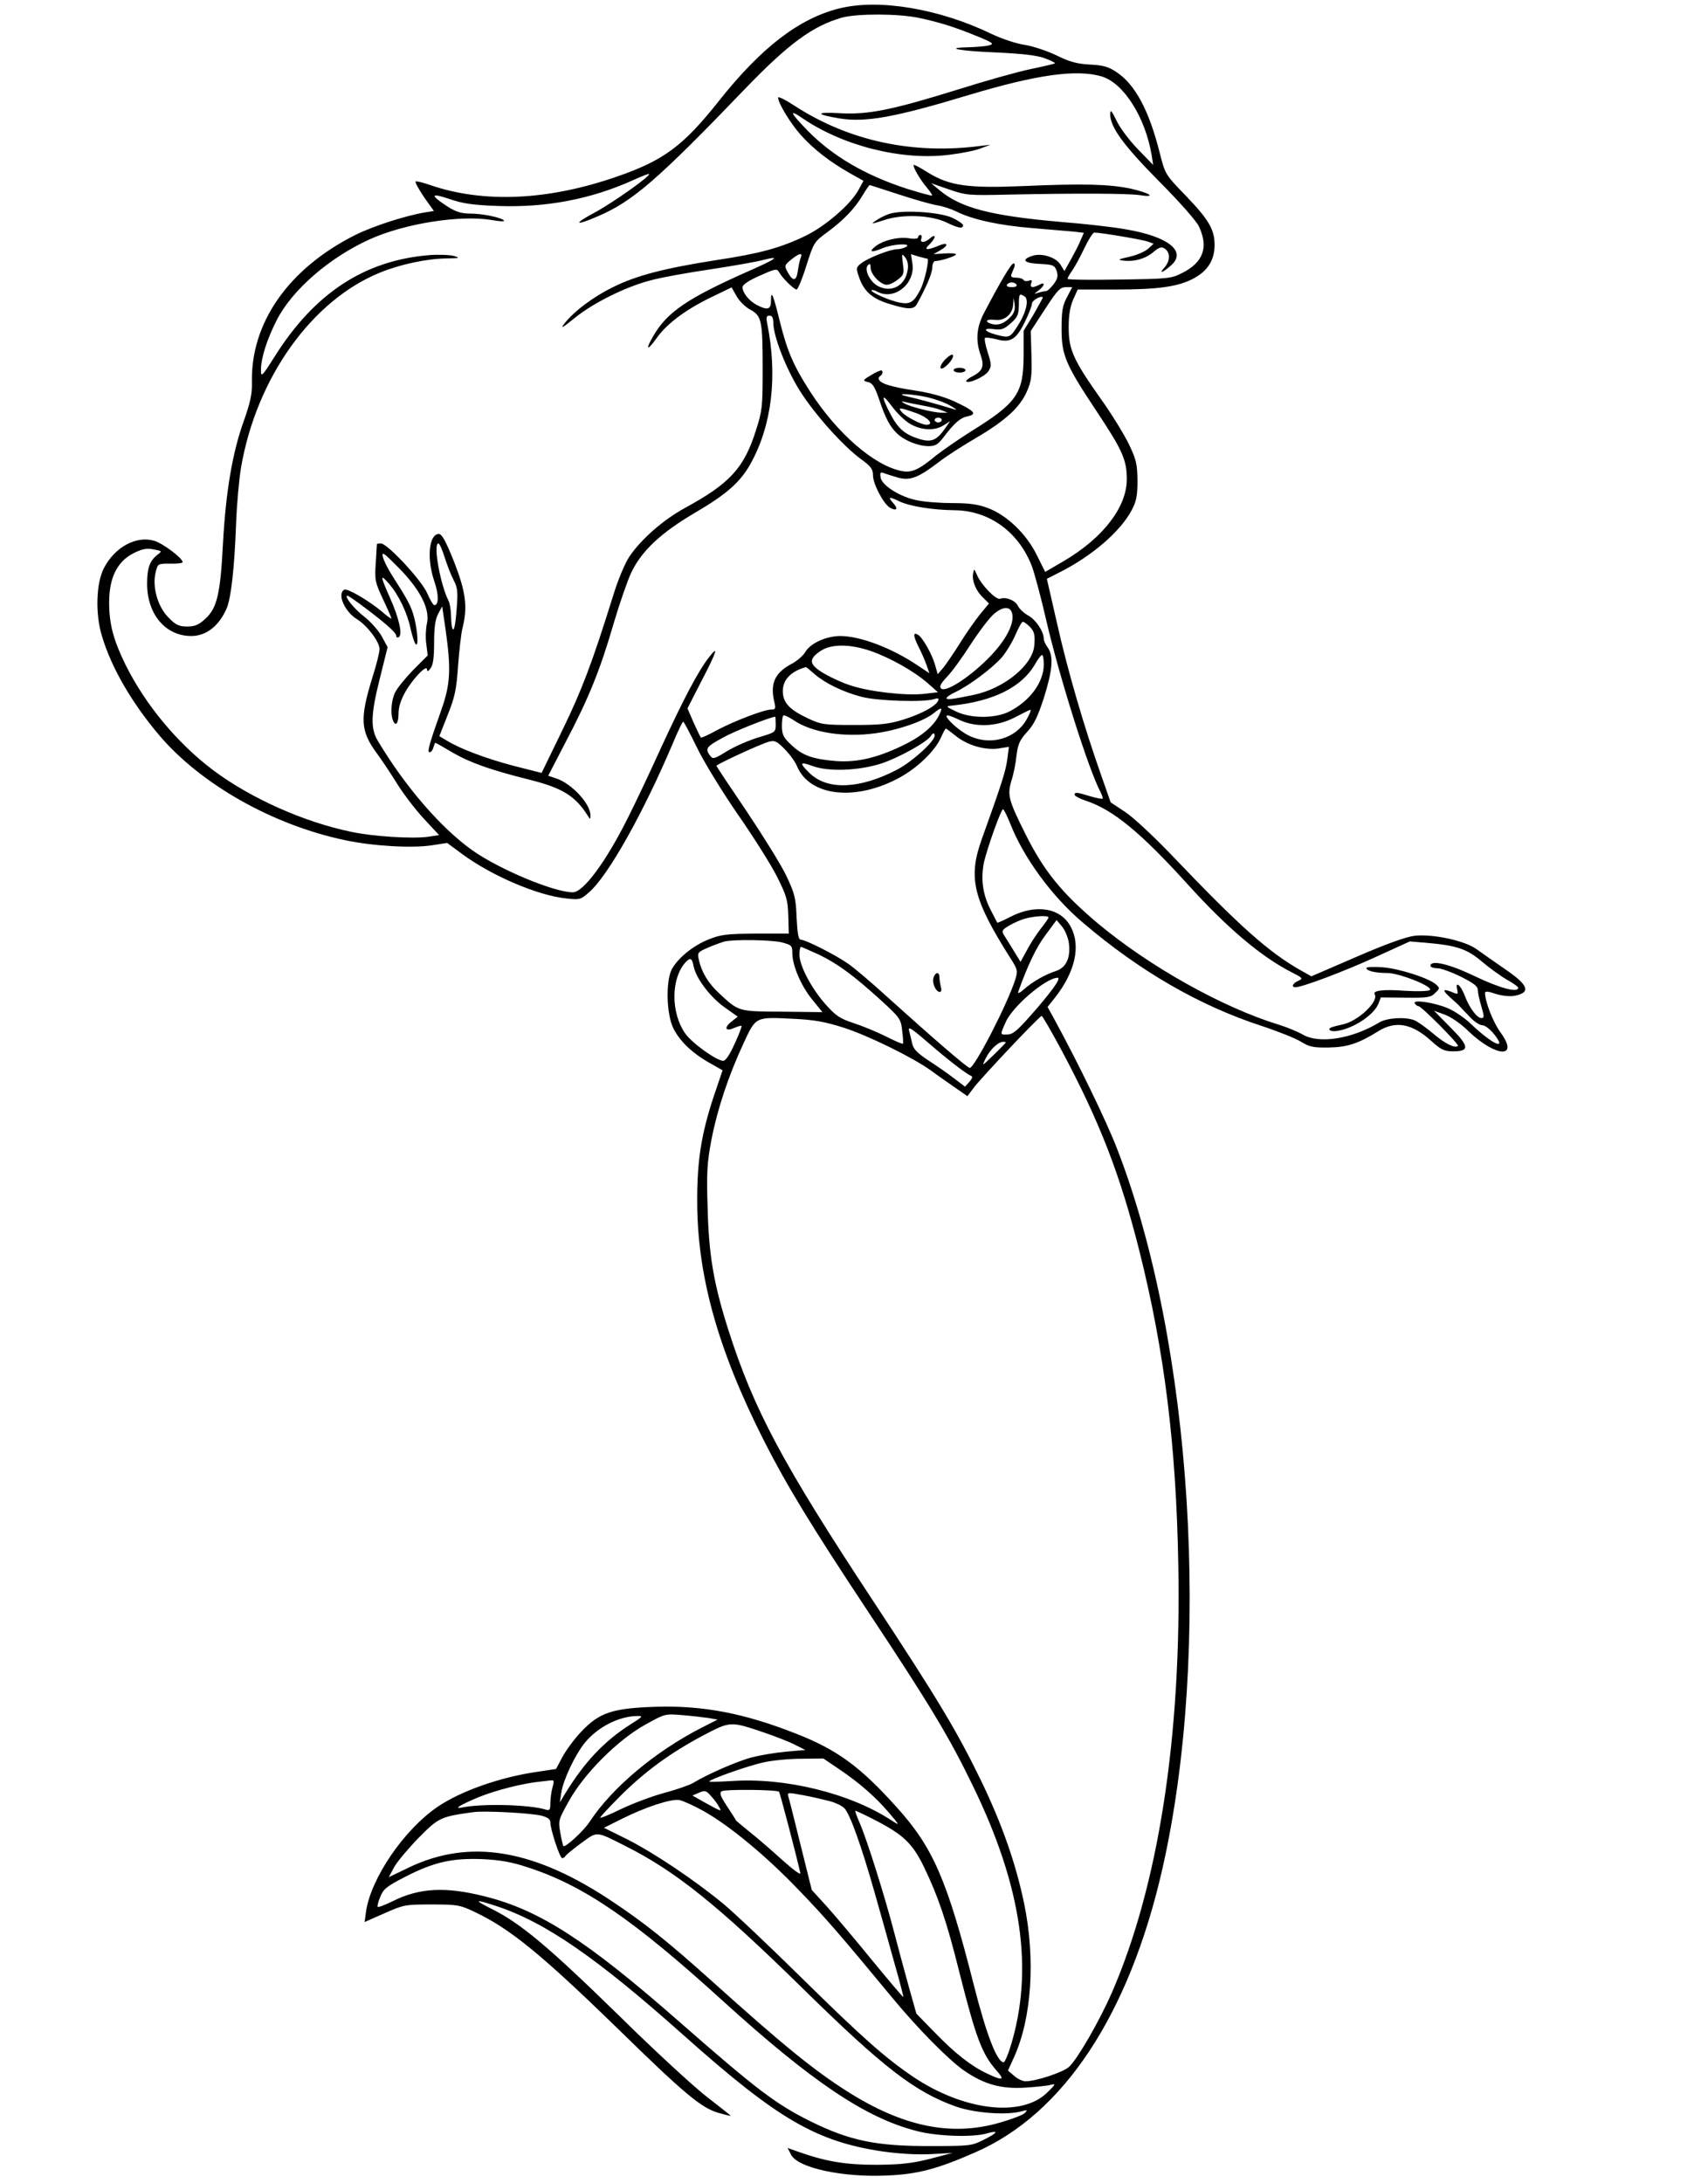<?xml version="1.0" standalone="no"?>
<!DOCTYPE svg PUBLIC "-//W3C//DTD SVG 20010904//EN"
 "http://www.w3.org/TR/2001/REC-SVG-20010904/DTD/svg10.dtd">
<svg version="1.0" xmlns="http://www.w3.org/2000/svg"
 width="720pt" height="920pt" viewBox="0 0 720 920"
 preserveAspectRatio="xMidYMid meet">
<g transform="translate(0,920) scale(0.1,-0.1)"
fill="#000000" stroke="none">
<path d="M3540 9165 c-171 -42 -331 -165 -510 -391 -150 -189 -232 -250 -429
-318 -290 -101 -562 -113 -787 -36 -31 11 -60 18 -62 15 -3 -3 13 -32 35 -65
l42 -59 -37 -6 c-84 -14 -220 -58 -296 -96 -280 -141 -440 -370 -434 -621 1
-50 -7 -84 -35 -164 -47 -131 -75 -294 -87 -513 -11 -214 -25 -273 -74 -318
-28 -26 -44 -33 -77 -33 -34 0 -48 6 -79 38 -45 45 -69 129 -54 190 9 37 9 37
62 37 28 -1 52 2 52 6 0 17 -83 79 -119 90 -76 23 -167 -26 -213 -115 -33 -63
-37 -194 -8 -287 40 -134 126 -281 241 -417 176 -207 478 -378 782 -442 116
-25 282 -35 367 -22 l65 10 65 -48 c124 -91 318 -174 438 -186 56 -6 60 -5 95
26 81 70 229 335 353 627 21 51 41 92 44 92 3 0 28 -48 57 -107 28 -59 106
-186 172 -282 67 -96 142 -215 167 -265 40 -80 45 -98 47 -164 l2 -75 -140 0
c-123 -1 -147 -4 -199 -25 -65 -26 -128 -78 -154 -125 -26 -50 -23 -188 6
-248 27 -55 80 -106 155 -148 l53 -30 -38 -112 c-51 -155 -69 -266 -69 -433
-1 -317 86 -630 282 -1017 95 -187 199 -358 441 -723 258 -389 342 -529 439
-730 207 -425 258 -777 159 -1098 -11 -37 -25 -67 -29 -67 -28 0 -73 117 -126
326 -113 445 -172 580 -327 751 -153 170 -251 241 -423 308 -218 86 -392 119
-590 113 -184 -6 -238 -24 -315 -105 -30 -32 -66 -81 -80 -108 l-26 -49 -79
-12 c-155 -22 -323 -81 -421 -148 -141 -96 -281 -301 -301 -441 l-6 -44 84 37
c81 36 88 37 199 37 108 0 119 -2 182 -32 148 -70 281 -179 602 -491 280 -274
352 -334 424 -355 28 -8 52 -14 52 -12 0 1 -43 35 -96 76 -53 40 -224 197
-379 350 -293 286 -410 384 -530 444 -80 40 -76 44 15 14 208 -68 425 -218
795 -548 393 -350 555 -445 837 -487 73 -10 145 -14 203 -11 l90 5 -95 -25
c-76 -19 -121 -24 -225 -25 -130 0 -212 13 -333 56 l-42 15 15 -29 c29 -55
216 -96 405 -87 126 5 211 27 370 97 372 161 649 579 789 1191 210 919 128
2222 -191 3041 -44 114 -166 365 -264 544 l-28 51 31 39 c85 108 110 217 67
298 -42 81 -147 98 -254 43 -29 -15 -54 -26 -56 -25 -1 2 -15 28 -30 58 -32
64 -40 128 -26 197 14 61 72 223 80 223 4 0 17 -27 30 -59 56 -144 176 -308
306 -418 240 -205 491 -350 754 -436 70 -23 145 -53 167 -67 34 -21 51 -25
115 -24 79 1 127 17 209 68 73 46 142 34 223 -39 43 -39 56 -45 94 -45 70 0
68 21 -12 101 l-69 70 44 -16 c26 -9 69 -38 102 -71 117 -111 215 -114 134 -4
-31 43 -64 127 -65 166 0 8 14 7 45 -4 27 -8 58 -12 80 -8 70 14 59 45 -43
114 -42 29 -95 66 -117 82 -49 36 -182 65 -261 57 -35 -4 -117 -33 -244 -88
l-192 -83 -41 23 c-139 78 -263 189 -552 492 -72 75 -158 155 -191 177 l-62
41 -41 117 c-70 198 -141 440 -185 637 l-43 188 51 26 c138 69 259 173 307
264 19 36 24 59 24 124 -1 71 -5 88 -37 155 -20 41 -73 127 -118 190 -116 164
-135 207 -135 300 0 53 6 88 19 118 l19 42 156 0 c186 0 269 12 335 48 58 32
86 77 86 140 0 65 -25 107 -121 207 -87 90 -87 90 -110 180 -45 180 -104 289
-182 341 -34 23 -56 29 -112 32 -55 3 -85 11 -140 38 -39 19 -99 39 -135 45
-36 5 -98 26 -140 46 -219 106 -473 149 -640 108z m332 -40 c89 -19 150 -38
248 -78 66 -27 72 -32 50 -38 -14 -4 -52 -7 -84 -8 -113 -2 -43 -16 112 -22
108 -5 172 -12 205 -24 26 -10 46 -19 44 -22 -3 -2 -48 -13 -102 -24 -53 -11
-189 -49 -303 -85 -280 -87 -381 -108 -502 -101 -104 6 -104 -5 -1 -22 110
-18 235 5 546 99 287 86 453 109 559 78 93 -28 184 -172 211 -333 l6 -40 -64
66 c-35 36 -76 90 -90 120 -22 45 -26 49 -27 28 0 -54 54 -129 205 -282 85
-85 159 -169 169 -191 41 -88 19 -151 -70 -196 -47 -24 -58 -25 -266 -28 -120
-2 -218 -1 -218 3 0 4 9 20 20 35 11 16 34 58 51 94 17 36 36 66 42 66 28 0
204 -30 226 -38 l24 -9 -23 -21 c-13 -12 -48 -27 -79 -34 -46 -10 -51 -13 -27
-16 47 -6 93 7 127 35 24 21 35 24 48 16 25 -16 25 -52 -1 -81 -25 -28 -6 -21
30 11 65 59 -15 121 -194 151 -49 9 -172 23 -274 31 -295 26 -421 59 -510 134
l-35 29 75 -26 c72 -25 83 -26 250 -22 289 6 502 5 553 -2 74 -12 47 8 -36 27
-91 19 -199 22 -452 11 -236 -10 -313 1 -405 58 -30 19 -56 33 -58 31 -6 -6
26 -61 54 -94 15 -18 25 -33 23 -35 -2 -2 -49 11 -104 28 -177 57 -315 138
-420 245 -74 76 -81 93 -24 54 172 -118 422 -181 622 -155 51 6 110 18 132 27
l40 15 -35 -4 c-288 -39 -560 19 -790 168 -38 25 -70 41 -70 35 0 -23 52 -109
96 -158 54 -60 122 -113 207 -161 l57 -32 -22 -40 c-34 -61 -139 -151 -221
-191 -105 -51 -192 -75 -377 -103 -218 -34 -338 -65 -436 -114 -84 -41 -166
-103 -206 -155 -17 -22 -6 -16 42 23 79 65 218 134 324 161 43 12 156 32 250
46 94 14 195 32 225 40 75 19 54 4 -69 -50 -252 -112 -337 -170 -395 -269 -36
-61 -28 -68 12 -12 43 61 120 119 226 171 l91 44 21 -37 c11 -20 37 -46 58
-57 48 -26 52 -46 52 -255 0 -153 -2 -172 -28 -252 -50 -160 -110 -225 -299
-328 -93 -51 -184 -131 -234 -204 -19 -28 -49 -99 -69 -165 -90 -288 -132
-398 -214 -567 l-88 -181 -114 29 c-116 30 -228 72 -285 107 l-32 19 35 89
c30 75 37 106 44 208 5 66 13 138 19 160 22 89 13 153 -36 278 -34 85 -51 117
-64 117 -42 0 -52 -104 -19 -200 19 -55 19 -100 0 -100 -5 0 -18 22 -30 50
-23 54 -168 210 -195 210 -9 0 -16 -1 -17 -2 0 -2 -3 -37 -5 -80 -5 -72 -3
-81 30 -152 20 -42 36 -79 36 -82 0 -3 -18 9 -39 28 -56 47 -148 101 -160 93
-31 -18 2 -93 55 -125 43 -27 94 -95 94 -125 0 -13 -13 -66 -30 -119 -54 -175
-51 -226 19 -321 20 -27 58 -84 84 -126 26 -42 76 -108 112 -147 l66 -71 -47
-7 c-64 -9 -232 1 -324 21 -199 41 -425 142 -582 260 -150 113 -284 274 -368
442 -52 106 -70 173 -70 264 0 105 34 173 103 208 36 18 56 22 84 16 37 -7 37
-7 16 -23 -33 -27 -43 -56 -43 -124 1 -127 78 -218 186 -218 64 0 118 43 150
118 18 44 32 165 39 352 3 85 13 193 21 240 65 378 298 704 585 821 85 35 198
59 281 60 55 1 59 2 33 10 -16 5 -64 7 -105 4 -273 -22 -484 -160 -652 -427
-55 -87 -58 -89 -58 -56 0 50 27 133 68 212 66 127 222 261 389 337 148 67
380 104 515 82 32 -6 55 -7 53 -3 -8 13 -91 30 -142 30 -37 0 -60 7 -94 28
-77 50 -76 61 4 34 58 -20 98 -26 209 -30 202 -7 390 29 567 109 35 16 66 28
67 26 8 -8 -154 -122 -228 -162 -94 -50 -86 -59 13 -16 145 62 251 153 619
536 184 191 286 266 410 301 63 17 235 17 322 -1z m-84 -744 c64 -21 137 -42
162 -46 25 -4 61 -16 81 -26 67 -34 182 -59 319 -70 74 -6 154 -13 177 -15
l42 -5 -14 -32 c-7 -18 -26 -54 -41 -81 l-27 -48 -16 26 c-19 32 -80 51 -119
38 -49 -16 -36 -31 30 -34 57 -3 63 -5 72 -29 7 -21 5 -33 -12 -56 -12 -16
-27 -30 -34 -30 -7 0 -22 -4 -33 -7 -18 -6 -17 -5 3 10 27 20 29 39 3 24 -29
-15 -41 -12 -34 7 5 12 2 15 -10 10 -9 -3 -19 -2 -22 3 -4 6 -18 10 -32 10
-18 0 -24 4 -19 15 3 8 9 22 12 30 3 8 2 15 -4 15 -9 0 -55 -77 -124 -209 -32
-61 -36 -116 -14 -178 16 -46 9 -66 -35 -89 -17 -8 -28 -18 -26 -21 11 -11 78
20 93 42 14 21 14 29 -2 79 -10 31 -15 58 -12 62 3 3 24 0 46 -5 60 -17 85 -3
121 70 17 34 31 70 31 79 0 14 38 36 46 27 1 -1 -17 -33 -39 -72 l-42 -69 0
-106 c-1 -159 -28 -198 -225 -320 -52 -33 -117 -78 -145 -100 -71 -59 -101
-73 -143 -65 -116 22 -273 158 -387 335 -69 107 -96 169 -126 289 -30 122 -39
143 -39 93 0 -36 -14 -41 -60 -17 -32 17 -60 51 -60 75 0 10 26 28 72 48 67
30 73 31 82 15 14 -25 63 -73 74 -73 5 0 24 45 41 100 31 98 33 101 89 142 69
51 115 99 149 156 14 23 27 42 29 42 2 0 57 -18 122 -39z m-413 -268 c-4 -10
-9 -35 -12 -56 -6 -43 -21 -44 -43 -3 -14 26 -14 28 15 52 35 28 50 31 40 7z
m910 -113 c4 -6 -5 -10 -20 -10 -15 0 -24 4 -20 10 3 6 12 10 20 10 8 0 17 -4
20 -10z m213 -52 c-19 -35 -23 -59 -23 -133 0 -112 16 -150 149 -350 107 -161
126 -203 126 -284 0 -118 -100 -248 -267 -346 l-77 -45 -35 70 c-43 89 -126
169 -206 199 -42 16 -79 21 -149 21 -51 0 -119 5 -151 12 -71 14 -149 63 -153
97 -3 20 -1 23 15 17 10 -4 37 -12 60 -19 51 -13 84 0 172 67 31 24 101 69
156 101 123 72 186 130 214 196 19 42 21 65 19 152 l-3 102 60 92 c52 80 64
93 88 93 l27 0 -22 -42z m-179 3 c20 -13 7 -68 -29 -124 -32 -51 -36 -52 -92
-37 -51 14 -57 29 -9 23 32 -4 43 -1 72 25 29 26 33 36 34 76 0 48 2 51 24 37z
m-56 -83 c-27 -30 -52 -40 -79 -34 -36 9 -29 23 10 18 41 -5 75 24 77 66 l2
27 4 -28 c3 -19 -2 -36 -14 -49z m-1003 -30 c1 -57 53 -190 110 -282 61 -98
184 -236 260 -291 41 -30 50 -42 50 -67 0 -37 43 -119 71 -137 27 -16 37 -6
16 17 -26 29 -20 31 23 10 43 -21 139 -37 235 -38 147 -2 271 -93 326 -239 11
-31 38 -131 59 -223 56 -242 180 -635 230 -727 6 -13 10 -24 8 -26 -2 -3 -26
2 -53 10 -56 17 -65 18 -65 6 0 -5 22 -17 50 -26 113 -38 229 -133 430 -355
163 -180 307 -302 435 -367 47 -24 49 -26 28 -36 -24 -10 -31 -27 -12 -27 28
0 201 65 335 126 l147 67 72 -6 c126 -11 170 -26 232 -79 32 -27 79 -61 105
-76 27 -15 48 -30 48 -34 0 -23 -77 -2 -180 47 -109 53 -190 72 -190 45 0 -5
13 -10 29 -10 15 0 60 -16 100 -36 55 -28 71 -40 71 -57 0 -12 7 -43 15 -69
12 -41 12 -48 0 -48 -19 0 -51 43 -71 96 -17 44 -41 63 -31 23 4 -16 2 -19
-11 -14 -49 21 -56 16 -22 -15 19 -17 39 -35 43 -40 5 -5 23 -25 42 -44 18
-20 42 -36 53 -36 12 0 34 -17 52 -40 55 -70 -10 -40 -100 46 -25 24 -66 52
-93 64 -56 25 -154 40 -143 22 4 -7 11 -12 16 -12 12 0 172 -161 166 -167 -12
-12 -55 9 -106 53 -30 25 -65 50 -78 55 -39 15 -115 10 -147 -9 -115 -70 -256
-92 -324 -51 -19 11 -64 30 -100 41 -238 73 -545 245 -763 427 -152 128 -227
220 -305 376 -71 142 -77 164 -60 223 9 27 19 76 22 108 6 49 14 66 45 100 29
31 45 65 71 145 36 115 41 174 16 210 -10 13 -17 30 -17 37 0 31 -33 80 -65
98 -18 10 -38 28 -44 41 -11 23 -50 39 -75 30 -17 -7 -81 60 -98 101 -12 27
-12 27 -16 4 -5 -31 13 -74 44 -102 l23 -23 -38 -46 c-20 -25 -59 -80 -84
-121 -26 -41 -58 -88 -70 -103 l-24 -28 -12 42 c-13 44 -52 113 -71 124 -21
13 -21 -3 0 -46 12 -23 28 -59 35 -79 l13 -37 -51 34 c-109 73 -241 123 -326
123 -59 -1 -124 -30 -146 -67 -9 -16 -37 -40 -61 -52 -68 -37 -88 -82 -70
-158 7 -29 5 -33 -13 -33 -30 0 -153 -47 -227 -86 -36 -20 -67 -34 -69 -32 -3
2 -16 31 -31 63 l-26 60 61 119 c63 121 73 153 28 94 -45 -58 -106 -175 -199
-376 -49 -108 -112 -241 -140 -296 -93 -187 -189 -316 -233 -316 -79 0 -309
96 -424 177 -132 94 -283 268 -398 461 -32 52 -30 113 9 266 l32 129 -25 46
c-14 25 -48 63 -74 83 -42 32 -87 88 -70 88 2 0 26 -16 52 -35 100 -74 153
-120 153 -133 0 -7 5 -10 11 -7 17 11 1 81 -37 166 -42 94 -42 103 -4 59 40
-46 77 -122 91 -190 7 -30 16 -59 21 -64 13 -15 9 53 -6 112 -13 49 -27 74
-96 182 -16 25 -32 58 -36 73 -6 25 4 18 66 -45 91 -92 133 -174 120 -234 -5
-21 -7 -61 -3 -87 l6 -49 -61 -61 c-33 -34 -67 -76 -76 -94 -16 -32 -21 -88
-10 -117 11 -30 24 -16 24 27 0 28 10 58 29 92 33 57 91 117 91 94 1 -10 5 -9
15 5 11 14 15 46 15 108 0 65 5 98 17 121 l17 32 14 -95 c24 -169 21 -232 -17
-340 -52 -146 -61 -180 -50 -180 6 0 13 9 16 20 3 11 7 20 8 20 2 0 34 -18 71
-40 75 -44 164 -75 324 -115 140 -35 194 -68 247 -151 11 -18 12 -18 12 -1 2
48 -79 136 -145 157 l-33 11 74 143 c96 182 145 303 201 496 25 85 59 183 75
217 44 92 125 168 270 253 133 78 189 128 232 204 91 163 116 370 71 594 -5
26 -3 32 10 32 11 0 16 -9 16 -32z m-1386 -985 c10 -32 27 -76 38 -97 18 -35
19 -50 12 -135 -7 -94 -21 -99 -23 -8 -1 20 -5 45 -10 55 -35 68 -66 242 -43
242 5 0 16 -26 26 -57z m2394 -246 c5 -45 -36 -117 -108 -187 -80 -79 -175
-139 -193 -121 -8 8 -2 20 25 49 20 20 65 82 100 137 36 55 80 113 98 128 41
35 74 33 78 -6z m72 -47 c20 -20 24 -35 20 -80 -7 -83 -127 -181 -255 -208
-86 -18 -115 -22 -115 -14 0 5 17 16 38 26 59 28 157 102 196 147 19 23 45 66
57 95 13 30 26 54 31 54 4 0 17 -9 28 -20z m-670 -103 c81 -28 181 -84 240
-135 l44 -39 -61 -7 c-75 -8 -228 9 -308 36 -33 10 -84 34 -113 51 -62 37 -65
59 -13 94 45 30 123 30 211 0z m730 -57 c0 -75 -59 -155 -147 -199 -59 -29
-161 -29 -223 1 -45 22 -45 22 -15 25 173 18 293 78 348 174 12 21 25 39 30
39 4 0 7 -18 7 -40z m-967 -40 c45 -39 121 -76 198 -96 67 -18 264 -24 306
-10 17 5 22 4 18 -6 -9 -23 -70 -56 -146 -80 -62 -19 -96 -23 -209 -23 -126 0
-139 2 -192 27 -80 37 -108 67 -108 116 0 48 34 83 97 101 1 1 17 -12 36 -29z
m524 -177 c-25 -47 -78 -90 -157 -127 -107 -51 -190 -69 -275 -63 -98 8 -141
23 -187 66 -34 31 -41 44 -42 78 0 23 2 44 6 48 3 3 23 -6 44 -20 76 -52 211
-73 343 -55 96 13 203 50 246 84 36 29 41 27 22 -11z m371 -14 c-46 -82 -153
-113 -243 -69 -42 20 -103 76 -94 85 3 3 25 -5 50 -17 69 -34 159 -31 235 8
32 17 63 32 67 33 5 0 -2 -17 -15 -40z m-1058 -22 c0 -32 -1 -33 -72 -54 -40
-12 -100 -38 -133 -58 -55 -34 -60 -35 -72 -19 -22 30 -15 38 55 76 50 28 195
85 220 88 1 0 2 -15 2 -33z m759 -48 c50 -40 123 -61 180 -53 l44 7 -7 -54
c-7 -49 -21 -95 -107 -334 -59 -164 -38 -252 120 -502 31 -48 32 -54 21 -90
-33 -104 -172 -373 -192 -373 -10 0 -157 127 -342 294 -71 65 -148 130 -172
146 -53 37 -178 100 -197 100 -11 0 -15 20 -19 93 -3 84 -8 102 -44 178 -22
46 -98 168 -167 271 -70 103 -127 189 -127 191 0 6 192 95 223 102 23 6 33 1
65 -32 21 -21 44 -53 51 -70 53 -130 250 -151 436 -48 74 41 145 110 170 164
10 23 20 41 22 41 2 0 21 -14 42 -31z m-89 1 c0 -24 -95 -110 -158 -143 -157
-82 -294 -88 -369 -15 -44 43 -42 50 10 31 68 -26 196 -21 293 10 74 25 192
90 208 116 9 14 16 14 16 1z m480 -766 c0 -3 -14 -24 -31 -45 -17 -22 -44 -62
-59 -91 l-28 -51 -27 44 c-15 24 -33 54 -41 66 -12 19 -11 23 12 38 14 9 42
23 62 30 38 14 112 20 112 9z m85 -103 c10 -63 -9 -107 -52 -122 -47 -15 -101
-46 -137 -78 -16 -15 -27 -19 -24 -11 41 115 78 191 116 241 l46 62 22 -26
c12 -14 25 -44 29 -66z m-1209 -2 c41 -11 44 -14 44 -45 0 -52 37 -139 84
-196 l43 -53 -169 2 c-187 1 -183 0 -265 76 -47 43 -76 91 -87 143 -7 30 -5
32 41 52 26 11 57 22 68 25 39 9 197 7 241 -4z m159 -53 c79 -39 142 -85 262
-194 76 -70 81 -76 86 -125 4 -28 5 -53 3 -55 -2 -2 -35 12 -72 31 -38 19 -99
44 -136 56 -58 19 -75 31 -118 79 -60 68 -110 163 -110 209 0 18 3 33 6 33 4
0 39 -16 79 -34z m-531 -48 c10 -50 69 -129 131 -173 l55 -39 -28 -22 c-32
-26 -23 -42 14 -25 15 6 28 10 30 8 2 -2 -11 -36 -29 -75 -20 -45 -38 -72 -48
-72 -28 0 -133 75 -161 116 -60 86 -60 228 0 297 22 24 29 21 36 -15z m1517
-90 c-17 -24 -61 -78 -99 -120 -52 -59 -73 -77 -94 -77 -33 -1 -33 -4 -9 51
28 66 168 186 219 188 9 0 2 -16 -17 -42z m32 -260 c164 -307 249 -527 331
-853 105 -420 154 -816 163 -1315 14 -728 -84 -1358 -281 -1809 -52 -118 -143
-276 -179 -310 -25 -23 -139 -61 -184 -61 -12 0 -34 10 -48 23 l-26 22 25 55
c75 164 92 414 43 650 -35 168 -93 334 -182 518 -101 207 -177 335 -455 757
-382 579 -502 805 -609 1139 -62 195 -83 314 -88 516 -5 151 -2 191 16 287 25
129 71 268 135 406 53 114 49 112 210 104 86 -4 133 -12 211 -37 102 -32 293
-126 368 -180 23 -17 67 -48 99 -70 l56 -39 28 37 c30 40 275 300 285 301 3 1
40 -63 82 -141z m-553 22 c73 -63 155 -127 173 -133 8 -3 6 -11 -6 -25 l-19
-21 -46 35 c-26 20 -75 54 -109 76 -48 32 -63 48 -68 72 -4 17 -9 39 -12 50
-7 24 5 17 87 -54z m320 7 c0 -1 -23 -25 -51 -52 -51 -49 -51 -50 -34 -15 18
37 52 69 73 70 6 0 12 -1 12 -3z m-1255 -2846 l40 -7 -65 -33 c-198 -101 -379
-253 -474 -397 -25 -39 -103 -110 -111 -103 -2 2 -8 28 -13 56 -9 52 -8 55 37
135 64 115 205 256 320 320 83 46 84 47 155 41 39 -3 89 -9 111 -12z m-330
-29 c-109 -70 -190 -156 -271 -287 l-24 -40 6 40 c8 55 58 160 99 211 54 66
143 112 220 113 28 1 26 -2 -30 -37z m570 -34 c50 -17 108 -40 130 -52 l40
-20 -80 -7 c-45 -4 -110 -15 -145 -24 -59 -15 -188 -71 -250 -109 -14 -8 -68
-27 -120 -41 -52 -14 -134 -45 -182 -68 -49 -24 -88 -40 -88 -36 0 3 38 44 85
91 103 103 210 181 347 254 118 62 116 62 263 12z m308 -150 c87 -58 158 -120
214 -186 47 -55 47 -56 13 -34 -174 115 -450 183 -677 167 -51 -3 -93 -4 -93
-2 0 9 168 68 230 81 36 8 107 15 158 15 l93 1 62 -42z m-1204 -80 c-5 -18 -9
-48 -9 -66 0 -27 -3 -32 -17 -28 -68 22 -268 27 -353 10 -42 -9 -10 11 70 44
72 29 186 58 260 65 19 2 40 5 47 5 8 2 9 -7 2 -30z m702 -82 c13 -21 12 -21
-59 18 l-53 30 28 12 c25 11 30 9 51 -15 13 -14 28 -34 33 -45z m253 64 c4 -5
69 -252 90 -343 2 -10 -31 15 -76 55 -44 40 -105 93 -137 118 -31 25 -57 47
-59 50 -1 3 -18 30 -38 60 -27 41 -32 55 -22 62 14 9 232 7 242 -2z m215 -40
c23 -6 50 -19 60 -29 24 -24 72 -159 128 -356 25 -88 63 -223 84 -299 22 -76
38 -140 37 -141 -2 -1 -60 68 -131 154 -70 86 -156 188 -191 227 l-64 70 -46
185 c-25 101 -48 194 -52 206 -6 21 -6 21 64 8 38 -7 88 -19 111 -25z m-532
-42 c111 -63 263 -189 400 -332 112 -116 176 -190 396 -456 103 -125 238 -262
301 -305 84 -58 156 -78 256 -72 47 3 96 8 110 12 22 6 20 2 -16 -33 -108
-106 -354 -76 -568 69 -117 80 -213 165 -461 409 -137 135 -288 278 -335 317
-121 100 -291 214 -405 272 l-99 49 72 36 c101 51 211 87 246 81 15 -3 62 -24
103 -47z m-684 -19 c26 -7 37 -15 37 -28 0 -30 40 -151 50 -151 5 0 12 5 15
11 4 5 34 30 67 54 68 49 58 50 185 -14 211 -106 389 -249 743 -596 344 -338
478 -441 651 -502 78 -27 211 -37 274 -20 27 7 28 7 15 -7 -8 -8 -55 -26 -104
-40 -205 -60 -409 -18 -644 131 -142 90 -272 196 -571 465 -184 165 -281 243
-416 333 -333 224 -605 269 -863 145 l-83 -40 23 43 c13 23 59 78 103 123 84
85 92 89 230 108 47 7 246 -4 288 -15z m1395 -13 c128 -65 167 -101 216 -201
60 -124 96 -228 150 -445 71 -280 95 -344 157 -415 36 -41 27 -44 -39 -13 -68
32 -136 85 -223 175 l-76 78 -31 110 c-17 61 -45 164 -62 230 -40 154 -115
392 -145 461 -13 30 -22 54 -19 54 2 0 35 -15 72 -34z m-1452 -205 c234 -76
443 -219 814 -556 383 -348 609 -500 826 -555 84 -22 235 -27 293 -10 53 15
49 4 -11 -26 -51 -26 -58 -27 -223 -27 -230 -1 -342 22 -508 104 -147 73 -227
134 -549 416 -393 345 -592 474 -824 532 -166 42 -276 36 -388 -20 -33 -16
-61 -27 -64 -24 -2 2 2 21 11 42 13 33 26 44 108 86 120 61 195 78 324 73 76
-4 122 -12 191 -35z"/>
<path d="M3744 8297 c-17 -6 -42 -19 -55 -29 -20 -13 -13 -12 36 4 79 27 200
22 266 -10 50 -24 69 -27 69 -11 0 5 -21 20 -47 32 -58 25 -219 34 -269 14z"/>
<path d="M3870 8200 c0 -6 -15 -8 -38 -4 -46 7 -112 -9 -144 -36 -28 -23 -13
-25 35 -5 41 17 122 21 97 5 -8 -5 -25 -10 -37 -10 -30 0 -122 -36 -152 -59
-22 -17 -23 -21 -11 -55 20 -62 55 -94 127 -116 80 -25 105 -25 118 -2 41 75
65 131 65 155 0 15 6 27 13 27 22 0 87 21 87 28 0 4 -21 6 -47 4 l-48 -3 28
16 c39 22 34 37 -8 19 -48 -20 -63 -18 -37 6 12 12 22 26 22 32 0 6 -8 4 -18
-5 -23 -21 -46 -22 -38 -2 3 8 1 15 -4 15 -6 0 -10 -5 -10 -10z m-44 -139
c-10 -65 -68 -96 -124 -67 -35 18 -61 71 -43 89 8 8 11 5 11 -11 0 -28 42 -72
68 -72 11 0 32 10 47 22 25 19 27 26 21 67 -5 43 -5 45 10 26 10 -13 14 -32
10 -54z m83 49 c10 0 -11 -94 -28 -128 -28 -55 -44 -66 -88 -57 -41 7 -126 45
-119 52 2 3 13 0 24 -6 72 -39 162 34 148 120 l-6 38 32 -10 c18 -5 35 -9 37
-9z"/>
<path d="M3986 7687 c-15 -15 -24 -32 -21 -38 8 -13 58 38 52 54 -2 7 -15 -1
-31 -16z"/>
<path d="M4020 7640 c0 -5 11 -10 25 -10 14 0 25 5 25 10 0 6 -11 10 -25 10
-14 0 -25 -4 -25 -10z"/>
<path d="M3685 7627 c-50 -29 -51 -31 -26 -37 19 -4 28 -19 46 -70 27 -82 47
-119 77 -147 31 -30 90 -53 132 -53 29 0 40 7 63 37 48 63 72 83 103 89 41 9
28 23 -58 63 -44 20 -103 36 -163 45 -98 15 -143 28 -153 45 -4 5 -2 12 4 16
12 7 14 25 3 24 -5 -1 -17 -6 -28 -12z m153 -214 c48 -27 103 -29 140 -5 l27
17 -23 -33 c-34 -48 -57 -57 -106 -42 -59 18 -88 42 -118 97 -44 82 -44 103 0
43 22 -30 58 -65 80 -77z m57 116 c33 -6 80 -22 105 -35 25 -14 37 -23 27 -20
-73 22 -159 46 -197 54 -64 14 -9 15 65 1z m-5 -38 c30 -5 66 -14 80 -20 l25
-10 -25 0 c-31 -1 -136 25 -159 40 -14 8 -13 9 4 5 11 -3 45 -9 75 -15z m-30
-31 c52 -18 81 -50 45 -50 -21 0 -88 35 -104 54 -17 20 -9 20 59 -4z m110 -30
c0 -5 -7 -10 -15 -10 -8 0 -15 5 -15 10 0 6 7 10 15 10 8 0 15 -4 15 -10z"/>
<path d="M5760 5121 c0 -12 37 -21 88 -21 51 0 198 -59 179 -72 -6 -5 -53 -6
-104 -3 -92 7 -138 1 -128 -15 18 -29 -68 -111 -132 -126 -54 -12 -63 -16 -58
-24 3 -5 20 -7 38 -3 67 12 148 67 167 112 l11 28 104 -1 c93 -1 107 1 125 20
20 19 20 21 3 36 -31 27 -156 67 -225 72 -38 3 -68 1 -68 -3z"/>
<path d="M3935 5080 c-7 -22 10 -60 27 -60 6 0 8 9 4 23 -3 12 -6 30 -6 40 0
23 -17 22 -25 -3z"/>
</g>
</svg>
